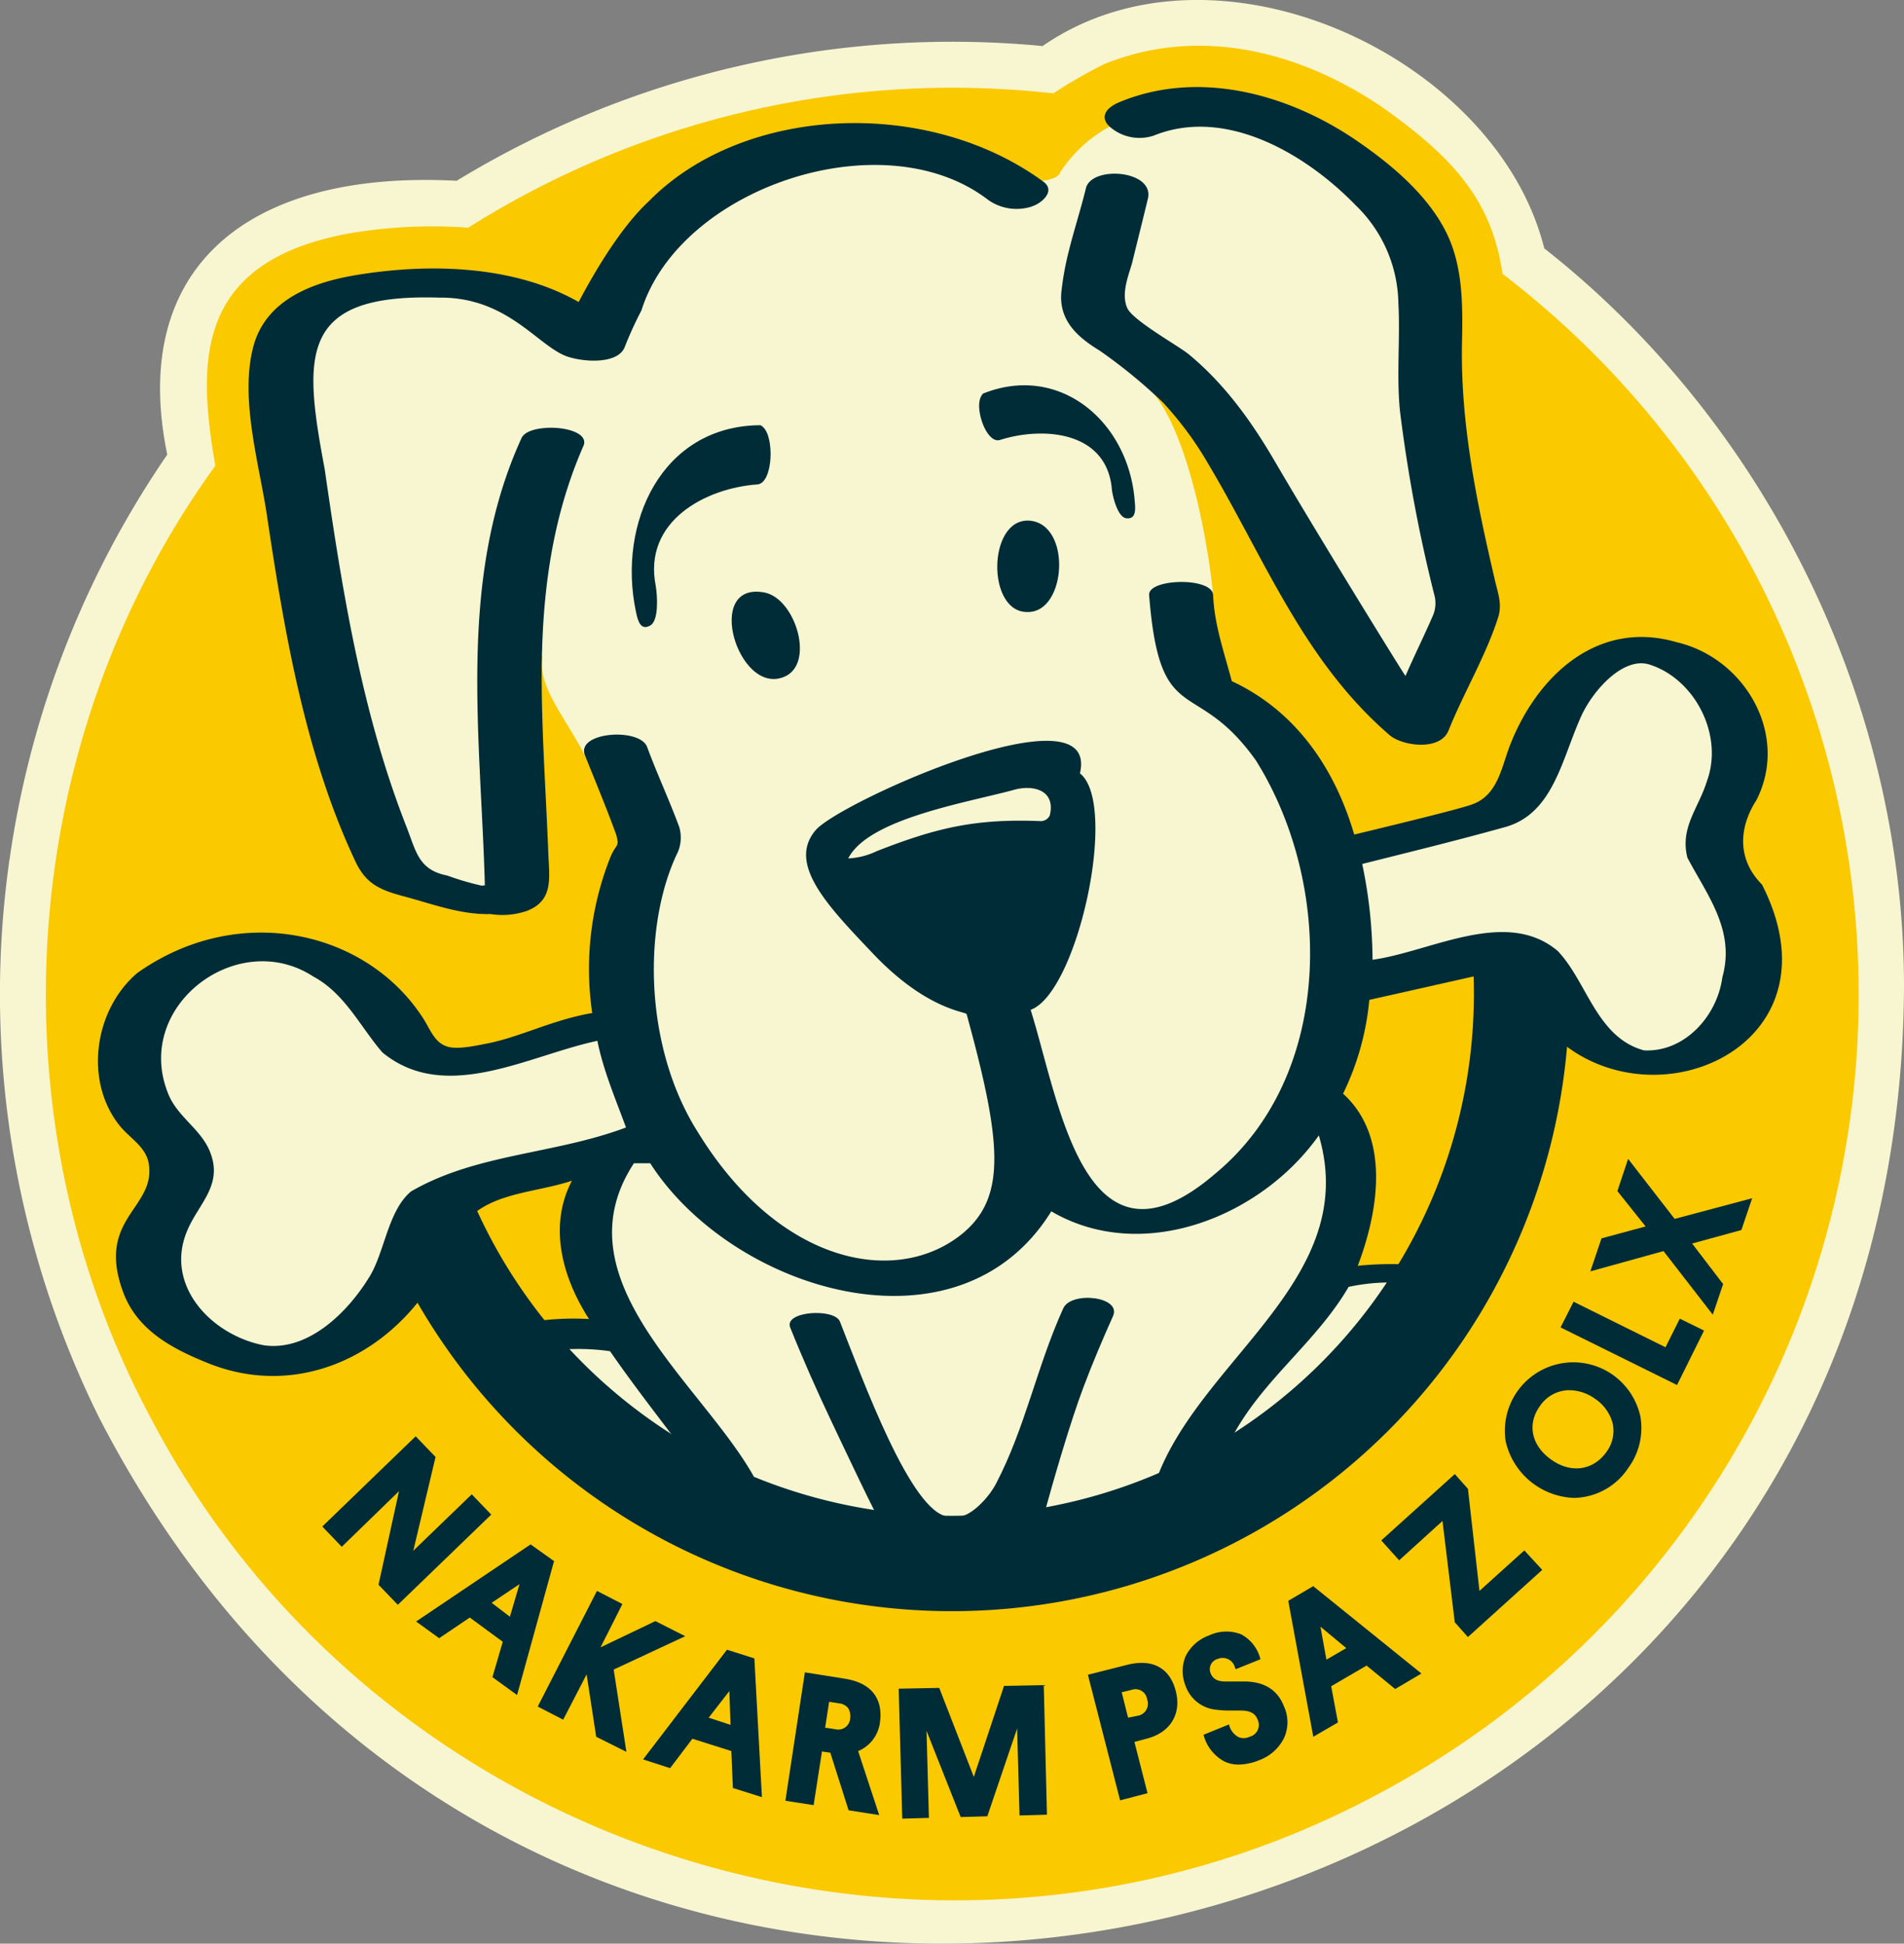<svg id="Group_630" data-name="Group 630" xmlns="http://www.w3.org/2000/svg" xmlns:xlink="http://www.w3.org/1999/xlink" width="278.735" height="284.591" viewBox="0 0 278.735 284.591">
  <rect x="0" y="0" width="278.735" height="284.591" fill="#808080" stroke="none"/>
  <defs>
    <clipPath id="clip-path">
      <rect id="Rectangle_334" data-name="Rectangle 334" width="278.735" height="284.591" fill="none"/>
    </clipPath>
  </defs>
  <g id="Group_629" data-name="Group 629" clip-path="url(#clip-path)">
    <path id="Path_1327" data-name="Path 1327" d="M278.734,143.557c-.291-41.259-20.251-81.7-52.665-107.193-6.983-27.991-48.01-47.2-73.44-29.621A139.474,139.474,0,0,0,66.851,26.471C35.892,24.842,18.9,39.507,24.487,66.567a139.349,139.349,0,0,0-23.1,59.358l-.058.233v.116a139.737,139.737,0,0,0,13.152,81.238c67.8,131.75,264.374,84.206,264.257-63.955" transform="translate(0 0)" fill="#f7f6d1"/>
    <path id="Path_1328" data-name="Path 1328" d="M276.923,150.343A132.833,132.833,0,0,0,224.781,44.9c-1.571-10.882-7.332-17.167-17.924-24.616-12.453-8.322-26.944-11.522-40.328-6.11a71.46,71.46,0,0,0-7.507,4.306,132.828,132.828,0,0,0-85.66,19.669,72.054,72.054,0,0,0-17.633.873C33.441,43.209,33.673,57.641,36.35,73c-29.329,40.5-32.879,95.612-9.486,139.374,33.52,64.071,114.583,89.735,179.178,55.4a132.5,132.5,0,0,0,70.88-117.435" transform="translate(-4.822 -4.808)" fill="#fbc900"/>
    <path id="Path_1329" data-name="Path 1329" d="M269.972,145.149c-12.4-15.247,11.755-29.737-15.072-38.408-17.924,4.132-10.126,19.088-20.95,23.452-9.136,2.211-12.337,4.423-23.685,7.158a66.507,66.507,0,0,0-14.607-24.325c-1.746-2.5-7.332-4.481-6.169-9.136-.058-1.513,2.619-2.619,2.328-5.412-.7-7.856-3.841-24.558-9.253-30.144,16.178-3.608,21.415,40.852,39.746,48.3,1.28-2.968,7.332-12.279,7.216-12.861-4.655-10.242-3.724-21.648-4.946-32.647-2.095-10.591-.116-23.277-8.147-31.716-11.057-12.57-36.6-18.738-47.02-2.851-.466,1.746-7.216,1.629-8.38.349-4.074-3.026-10.824-5-15.6-5.528C129.085,28.354,108.95,38.306,104,55.647c-1.455,4.015-3.259,4.83-6.227,3.026-4.655-5.063-36.022-8.729-42.423,2.037-7.158,12.1,16.411,78.678,16.411,78.678s16.876,2.968,17.167,2.968c2.851-10.882,1.4-23.685.873-34.974h3.841c-.931,5.7,5.761,11.173,8.089,19.2.175-.233,1.338,2.619,1.455,2.444,9.66,11.057-3.084,14.257,1.455,33-12.628,1.222-22.579,8.554-32.821,1.4-5.761-14.607-24.965-17.225-35.324-5-8.613,10.184,8.438,21.182,3.084,30.668-6.809,10.184,2.328,21.008,13.559,21.415,24.674-.64,15.945-20.659,30.2-26.42,7.158-1.862,14.257-1.222,20.95-3.841-3.783,7.158-3.026,17.516-.524,24.965-6.692,1.629-12.919-.291-14.49,4.946,9.6,7.332,26.944,15.014,36.487,21.881,4.132.582,20.368,4.83,24.325,5.412,2.444.524,9.777-2.968,10.417,0,19.96-5.354,50.4-20.019,65.468-36.371-2.793-4.888-13.152-3.666-17.749-4.015,4.19-8.671,4.248-16.294-1.92-26.129,4.015-19.786,9.777-16.527,27.176-20.019,7.332-1.455,9.66,7.973,14.083,12.453,6.343,6.46,18.738,1.513,20.135-1.455,2.328-4.772,4.015-11.522,2.27-16.76" transform="translate(-14.224 -11.31)" fill="#f7f6d1"/>
    <path id="Path_1330" data-name="Path 1330" d="M188.9,149c-9.02-1.746-3.9,15.189,2.851,12.337,4.539-1.862,1.688-11.406-2.851-12.337" transform="translate(-76.946 -62.238)" fill="#002c38"/>
    <path id="Path_1331" data-name="Path 1331" d="M255.3,144.371c5.761.116,6.518-13.035.175-13.385-6.052-.233-6.169,13.5-.175,13.385" transform="translate(-104.877 -54.76)" fill="#002c38"/>
    <path id="Path_1332" data-name="Path 1332" d="M265.728,112.042c.116,1.222.873,4.19,2.1,4.365,1.338.175,1.4-.989,1.28-2.27-.757-11.7-10.882-20.484-22.172-16a.855.855,0,0,0-.291.349c-1.106,1.746.757,7.1,2.735,6.459,6.227-1.979,15.538-1.338,16.352,7.1" transform="translate(-102.973 -40.528)" fill="#002c38"/>
    <path id="Path_1333" data-name="Path 1333" d="M178.1,107.215c0-.058-.407-.291-.407-.233-14.374.116-20.892,14.316-18.156,27.293.291,1.513.757,2.793,2.095,2.037,1.28-.7,1.047-4.365.815-5.761-1.92-9.544,7.332-14.374,14.9-14.9,2.27-.233,2.5-6.983.757-8.438" transform="translate(-66.442 -44.722)" fill="#002c38"/>
    <path id="Path_1334" data-name="Path 1334" d="M205.995,331.6c-.815-1.979-8.206-1.513-7.274.873,1.862,4.655,3.9,9.253,6.052,13.792,1.746,3.666,6.692,14.2,6.983,14.257.7.058,10.126-.349,10.126-.349-5.411-.407-12.512-20.019-15.886-28.573" transform="translate(-83.044 -138.112)" fill="#002c38"/>
    <path id="Path_1335" data-name="Path 1335" d="M263.924,329.25c1.338-2.91-6.11-3.724-7.274-1.164-3.9,8.613-5.528,17.4-9.835,25.663-1.28,2.444-3.9,4.772-5.237,4.772.873,0,12.1.175,12.162.175,1.4-5.237,3.957-14.025,5.878-19.088,1.338-3.55,2.793-6.983,4.306-10.358" transform="translate(-100.995 -136.519)" fill="#002c38"/>
    <path id="Path_1336" data-name="Path 1336" d="M280.405,29.06C291,24.7,302.81,31.737,310.084,39.244A20.362,20.362,0,0,1,316.311,53.5c.291,5.3-.291,10.533.233,15.829a222.07,222.07,0,0,0,5,26.827,4.6,4.6,0,0,1-.175,3.142c-1.28,2.968-2.735,5.878-4.015,8.845-.233-.233-13.094-21.066-19.262-31.657-3.375-5.761-7.332-11.231-12.512-15.48-1.4-1.164-8.205-4.946-8.962-6.75-.873-1.979.058-4.423.7-6.518.058-.291,1.629-6.576,2.328-9.486.989-4.19-8.263-4.888-9.078-1.513-.7,2.91-1.688,5.936-2.444,8.962a42.414,42.414,0,0,0-1.164,6.4c-.291,4.074,2.444,6.459,5.587,8.38a76.331,76.331,0,0,1,9.311,7.623,50.331,50.331,0,0,1,6.576,8.9c8.322,13.966,13.966,28.922,26.594,39.8,1.92,1.629,7.391,2.328,8.613-.64,2.211-5.528,5.47-10.94,7.274-16.585.64-1.979-.058-3.608-.524-5.7-2.619-11.231-4.946-22.521-4.772-34.1.116-5.528.233-11.464-2.27-16.527-2.793-5.645-8.205-10.126-13.326-13.617-9.951-6.75-22.986-10.3-34.509-5.528-2.619,1.106-2.619,2.561-1.455,3.608a6.592,6.592,0,0,0,6.343,1.338" transform="translate(-111.599 -9.165)" fill="#002c38"/>
    <path id="Path_1337" data-name="Path 1337" d="M178.947,39.593C162.071,27.14,135.011,28.246,121.1,42.445c-3.9,3.608-7.74,9.951-10.242,14.723-9.6-5.47-22.23-5.7-32.821-3.9-6.169,1.047-12.8,3.55-14.723,10.126-2.153,7.565.7,17.167,1.862,24.732,2.561,17.109,5.587,35.265,13.035,51.036,1.629,3.433,3.9,4.19,7.391,5.121,4.074,1.106,8.089,2.619,12.337,2.5a11.108,11.108,0,0,0,5.354-.466c3.724-1.455,3.317-4.481,3.142-7.914-.349-9.369-1.047-18.447-.989-27.584.116-11.057,1.455-21.939,6.11-32.588.815-1.862-2.677-2.851-5.587-2.619-1.629.116-3.084.582-3.492,1.513-9.427,20.659-5.936,43.587-5.354,65.468-.291,0-.407,0-.349.058a40.52,40.52,0,0,1-5.179-1.513c-4.19-.815-4.539-3.55-5.936-7.1-6.576-16.76-9.427-34.683-11.988-52.432-3.142-16.76-3.783-25.722,16.76-25.081,10.3-.116,14.665,7.507,19.088,8.729,2.561.757,7.158.931,8.089-1.513a54.558,54.558,0,0,1,2.444-5.354C125.7,40.408,155.437,30.4,170.8,42.212a7.216,7.216,0,0,0,6.343.989c.058,0,.058,0,.116-.058,1.222-.349,3.492-2.153,1.688-3.55" transform="translate(-26.143 -12.947)" fill="#002c38"/>
    <path id="Path_1338" data-name="Path 1338" d="M268.261,190.749c-3.609-3.608-3.492-8.263-.815-12.4,4.83-9.544-1.688-20.775-11.7-23.1-11.581-3.375-20.427,4.946-24.384,15.072-1.28,3.317-1.8,7.332-5.528,8.671-2.037.757-13.442,3.492-17.283,4.423-2.851-9.718-8.554-18.1-17.924-22.463-1.106-4.19-2.561-8.264-2.735-12.628-.058-.989-1.4-1.571-3.084-1.8-2.794-.349-6.344.291-6.285,1.8,1.572,19.96,6.75,11.7,15.654,24.267,11.29,18.04,11.464,45.915-5.819,60.347-19.262,16.7-22.87-10.068-27.176-23.859,6.866-2.5,12.918-30.144,7.215-34.625,3.027-12.919-34.916,4.074-38.64,8.263-4.306,4.946,1.746,11.173,8.263,18.04,7.914,8.38,13.676,8.554,13.791,8.962,5.18,18.855,5.878,26.885-.756,32.239-9.544,7.623-26.653,4.481-38.583-14.956-7.972-12.57-8.089-30.493-2.91-41.085a5.493,5.493,0,0,0,.175-3.608c-1.455-3.957-3.259-7.8-4.714-11.755-1.164-2.852-10.475-2.153-9.079,1.28,1.514,3.783,3.142,7.682,4.54,11.522.582,2.037,0,1.28-.873,3.492A44.262,44.262,0,0,0,97,209.546c-5.819.989-10.591,3.55-15.48,4.481-1.513.291-4.306.931-5.819.407-1.746-.582-2.386-2.386-3.318-3.9-8.205-13.035-27.06-17.4-41.958-6.867-6.284,5.3-7.856,15.712-2.676,22.288,1.455,1.862,3.84,3.084,4.306,5.528,1.222,6.692-7.856,8.031-3.667,19.087,2.154,5.645,7.508,8.263,12.221,10.184,14.491,5.936,29.737-2.328,35.847-17.4,3.085-7.682,11.116-7.1,17.575-9.253-3.492,6.634-1.4,14.2,2.5,20.251a40.265,40.265,0,0,0-15.6,2.211c1.455,1.28,2.91,2.5,4.423,3.608a32.889,32.889,0,0,1,14.257-1.106c3.492,5.063,7.332,9.951,11.057,14.9,3.259,1.222,6.692,2.619,10.009,3.492-7.681-13.734-28.747-28.864-17.574-45.915h2.385c11.93,18.622,45.1,29.039,58.717,7.041,13.327,7.8,30.727.815,39.165-11.115,6.168,20.891-16.993,32.53-23.627,49.988,3.259-.989,7.158-3.317,10.358-4.655,4.306-9.078,12.687-14.665,17.633-23.161,4.713-.989,10.184-1.047,14.373,1.513.989-.989,2.153-2.1,3.085-3.142-4.831-1.746-10.883-1.979-16.12-1.455,3.084-8.147,4.772-18.913-2.153-25.2a39.621,39.621,0,0,0,3.841-13.734c4.946-1.106,18.913-4.248,20.892-4.714,9.078,27.584,50.8,15.77,36.6-12.162M64.409,248.128c-3.143,5.179-8.962,11-15.479,10.068-7.623-1.455-14.607-8.729-11.232-16.76,1.63-3.957,5.354-6.692,3.318-11.639-1.4-3.433-4.946-5.121-6.227-8.787-4.771-12.628,10.359-23.976,21.358-16.818,4.655,2.5,6.866,7.332,10.125,11.115,9.253,7.623,21.473.407,31.483-1.688.873,4.365,2.677,8.554,4.19,12.686-10.533,3.957-21.823,3.783-31.483,9.369-3.376,2.851-3.841,8.845-6.052,12.453m74.2-62.267a10.579,10.579,0,0,1-4.132,1.047c2.968-5.819,17.284-8.147,24.15-10.009,2.735-.815,6.284-.116,5.353,3.724a1.476,1.476,0,0,1-1.513.815c-9.486-.349-15.072.989-23.859,4.423m123.836,18.447c-.757,5.7-5.528,11-11.465,10.708-6.925-1.862-8.321-10.009-12.628-14.548-7.565-6.4-18.622.116-27.118,1.28a69.472,69.472,0,0,0-1.514-14.025c7.158-1.8,14.083-3.492,20.95-5.412,7.042-1.979,8.263-9.951,11.116-16.236,1.687-3.724,6.11-8.729,9.951-7.565,6.692,2.095,10.94,10.358,8.438,17.109-1.221,3.957-3.957,6.75-2.851,11.173,2.91,5.528,7.041,10.649,5.122,17.516" transform="translate(-10.301 -61.217)" fill="#002c38"/>
    <path id="Path_1339" data-name="Path 1339" d="M181.131,334.248a90.352,90.352,0,0,0,90.375-90.375v-1.92c-.175-7.041-14.548-9.078-14.142-3.608.116,1.8.175,3.666.175,5.528a76.418,76.418,0,0,1-147.172,28.864c-1.8-4.481-13.211,5.354-9.835,11.988a90.292,90.292,0,0,0,80.6,49.523" transform="translate(-41.77 -98.338)" fill="#002c38"/>
    <path id="Path_1340" data-name="Path 1340" d="M102.959,369.885,94.4,378.149l3.259-13.734-2.91-3.026L81.078,374.6l2.851,2.968,8.38-8.147-2.968,13.559-.058.116,2.851,2.968,13.676-13.21Z" transform="translate(-33.896 -151.084)" fill="#002c38"/>
    <path id="Path_1341" data-name="Path 1341" d="M121.438,388.589l-16.76,11.29,3.375,2.444,4.481-3.026,4.83,3.55-1.513,5.179,3.608,2.619,5.412-19.611Zm-5.7,8.554,4.074-2.735-1.4,4.772Z" transform="translate(-43.762 -162.455)" fill="#002c38"/>
    <path id="Path_1342" data-name="Path 1342" d="M156.868,406.923l-4.365-2.211-8.031,3.841,3.2-6.343-3.724-1.92-8.671,16.934,3.724,1.92,3.433-6.634,1.4,9.136,4.423,2.211-1.862-12.046Z" transform="translate(-56.555 -167.346)" fill="#002c38"/>
    <path id="Path_1343" data-name="Path 1343" d="M174.057,415.089,161.779,431.15l3.957,1.28,3.259-4.306,5.7,1.8.232,5.412,4.248,1.338-1.105-20.31Zm.524,11-3.2-1.047,3.026-3.9Z" transform="translate(-67.634 -173.534)" fill="#002c38"/>
    <path id="Path_1344" data-name="Path 1344" d="M206.308,421.72l-5.878-.931-2.852,18.8,4.131.64,1.223-7.856,1.221.175,2.677,8.438,4.48.7-3.084-9.369a5.264,5.264,0,0,0,3.2-4.248c.466-3.492-1.338-5.761-5.12-6.343M203.98,425.1l1.512.233a1.958,1.958,0,0,1,1.28.7,2.256,2.256,0,0,1,.291,1.455,1.741,1.741,0,0,1-2.153,1.629l-1.512-.233Z" transform="translate(-82.601 -175.917)" fill="#002c38"/>
    <path id="Path_1345" data-name="Path 1345" d="M241.5,424.105l-4.423,13.326L232.014,424.4l-5.936.116.524,19.029,3.9-.116-.349-12.744,5,12.628,3.9-.116,4.365-12.861.349,12.744,4.015-.116-.466-18.971Z" transform="translate(-94.515 -177.254)" fill="#002c38"/>
    <path id="Path_1346" data-name="Path 1346" d="M279.439,418.686l-5.761,1.455,4.714,18.389,4.015-1.048-1.92-7.507,1.746-.466c3.492-.873,5.18-3.608,4.307-6.983s-3.376-4.772-7.1-3.841m.117,7.74-.932-3.724,1.455-.349a1.713,1.713,0,0,1,2.27,1.4,1.789,1.789,0,0,1-1.338,2.386Z" transform="translate(-114.415 -174.92)" fill="#002c38"/>
    <path id="Path_1347" data-name="Path 1347" d="M306.863,417.829h-3.026c-1.222,0-1.862-.349-2.211-1.164a1.564,1.564,0,0,1,1.047-2.153,1.853,1.853,0,0,1,2.5,1.28l.116.233,3.608-1.455-.058-.233a5.662,5.662,0,0,0-2.793-3.433,5.934,5.934,0,0,0-4.655.175,6.136,6.136,0,0,0-3.433,3.026,5.634,5.634,0,0,0-.058,4.248,5.281,5.281,0,0,0,4.539,3.608,14.832,14.832,0,0,0,2.27.116h1.28c1.4,0,2.153.407,2.5,1.338a1.78,1.78,0,0,1-1.164,2.5,2,2,0,0,1-1.629.058,2.823,2.823,0,0,1-1.338-1.629l-.058-.233-3.724,1.513.058.233a6.13,6.13,0,0,0,3.084,3.724,4.9,4.9,0,0,0,2.037.407,8.274,8.274,0,0,0,2.968-.64,6.582,6.582,0,0,0,3.608-3.2,5.561,5.561,0,0,0,0-4.714c-.931-2.328-2.735-3.492-5.47-3.608" transform="translate(-124.38 -171.618)" fill="#002c38"/>
    <path id="Path_1348" data-name="Path 1348" d="M327.744,399.089l-3.666,2.153,3.666,19.9,3.608-2.095-.989-5.3,5.179-3.026,4.19,3.433,3.841-2.27-15.712-12.686Zm4.83,9.078-2.91,1.688-.873-4.83Z" transform="translate(-135.485 -166.845)" fill="#002c38"/>
    <path id="Path_1349" data-name="Path 1349" d="M361.852,388l-1.688-14.956-.058-.058-1.862-2.095-10.766,9.718,2.619,2.91,6.343-5.761,1.8,14.839.058.058,1.862,2.1,10.882-9.835-2.619-2.851Z" transform="translate(-145.268 -155.055)" fill="#002c38"/>
    <path id="Path_1350" data-name="Path 1350" d="M394.151,344.307a10.025,10.025,0,0,0-15.479,9.893,10.652,10.652,0,0,0,10.009,8.264A9.7,9.7,0,0,0,396.6,358.1a9.887,9.887,0,0,0,1.8-7.507,10.109,10.109,0,0,0-4.248-6.285m-8.787,12.57c-2.91-2.037-3.609-5.179-1.688-7.856a5.219,5.219,0,0,1,4.365-2.328,6.571,6.571,0,0,1,3.666,1.222,6.286,6.286,0,0,1,2.619,3.608,5.177,5.177,0,0,1-.931,4.248c-1.92,2.677-5.179,3.142-8.03,1.106" transform="translate(-158.247 -143.138)" fill="#002c38"/>
    <path id="Path_1351" data-name="Path 1351" d="M407.942,334.181l-13.268-6.576-.175-.116-1.92,3.783,16.818,8.322.233.116,3.957-7.973-3.55-1.746Z" transform="translate(-164.123 -136.911)" fill="#002c38"/>
    <path id="Path_1352" data-name="Path 1352" d="M423.763,297.35l-11.348,3.026-6.809-8.787-1.571,4.714,4.132,5.179-6.459,1.746-1.629,4.83,10.708-2.968L418,314.4l1.513-4.481-4.539-5.936,7.216-1.979Z" transform="translate(-167.258 -121.903)" fill="#002c38"/>
  </g>
</svg>
